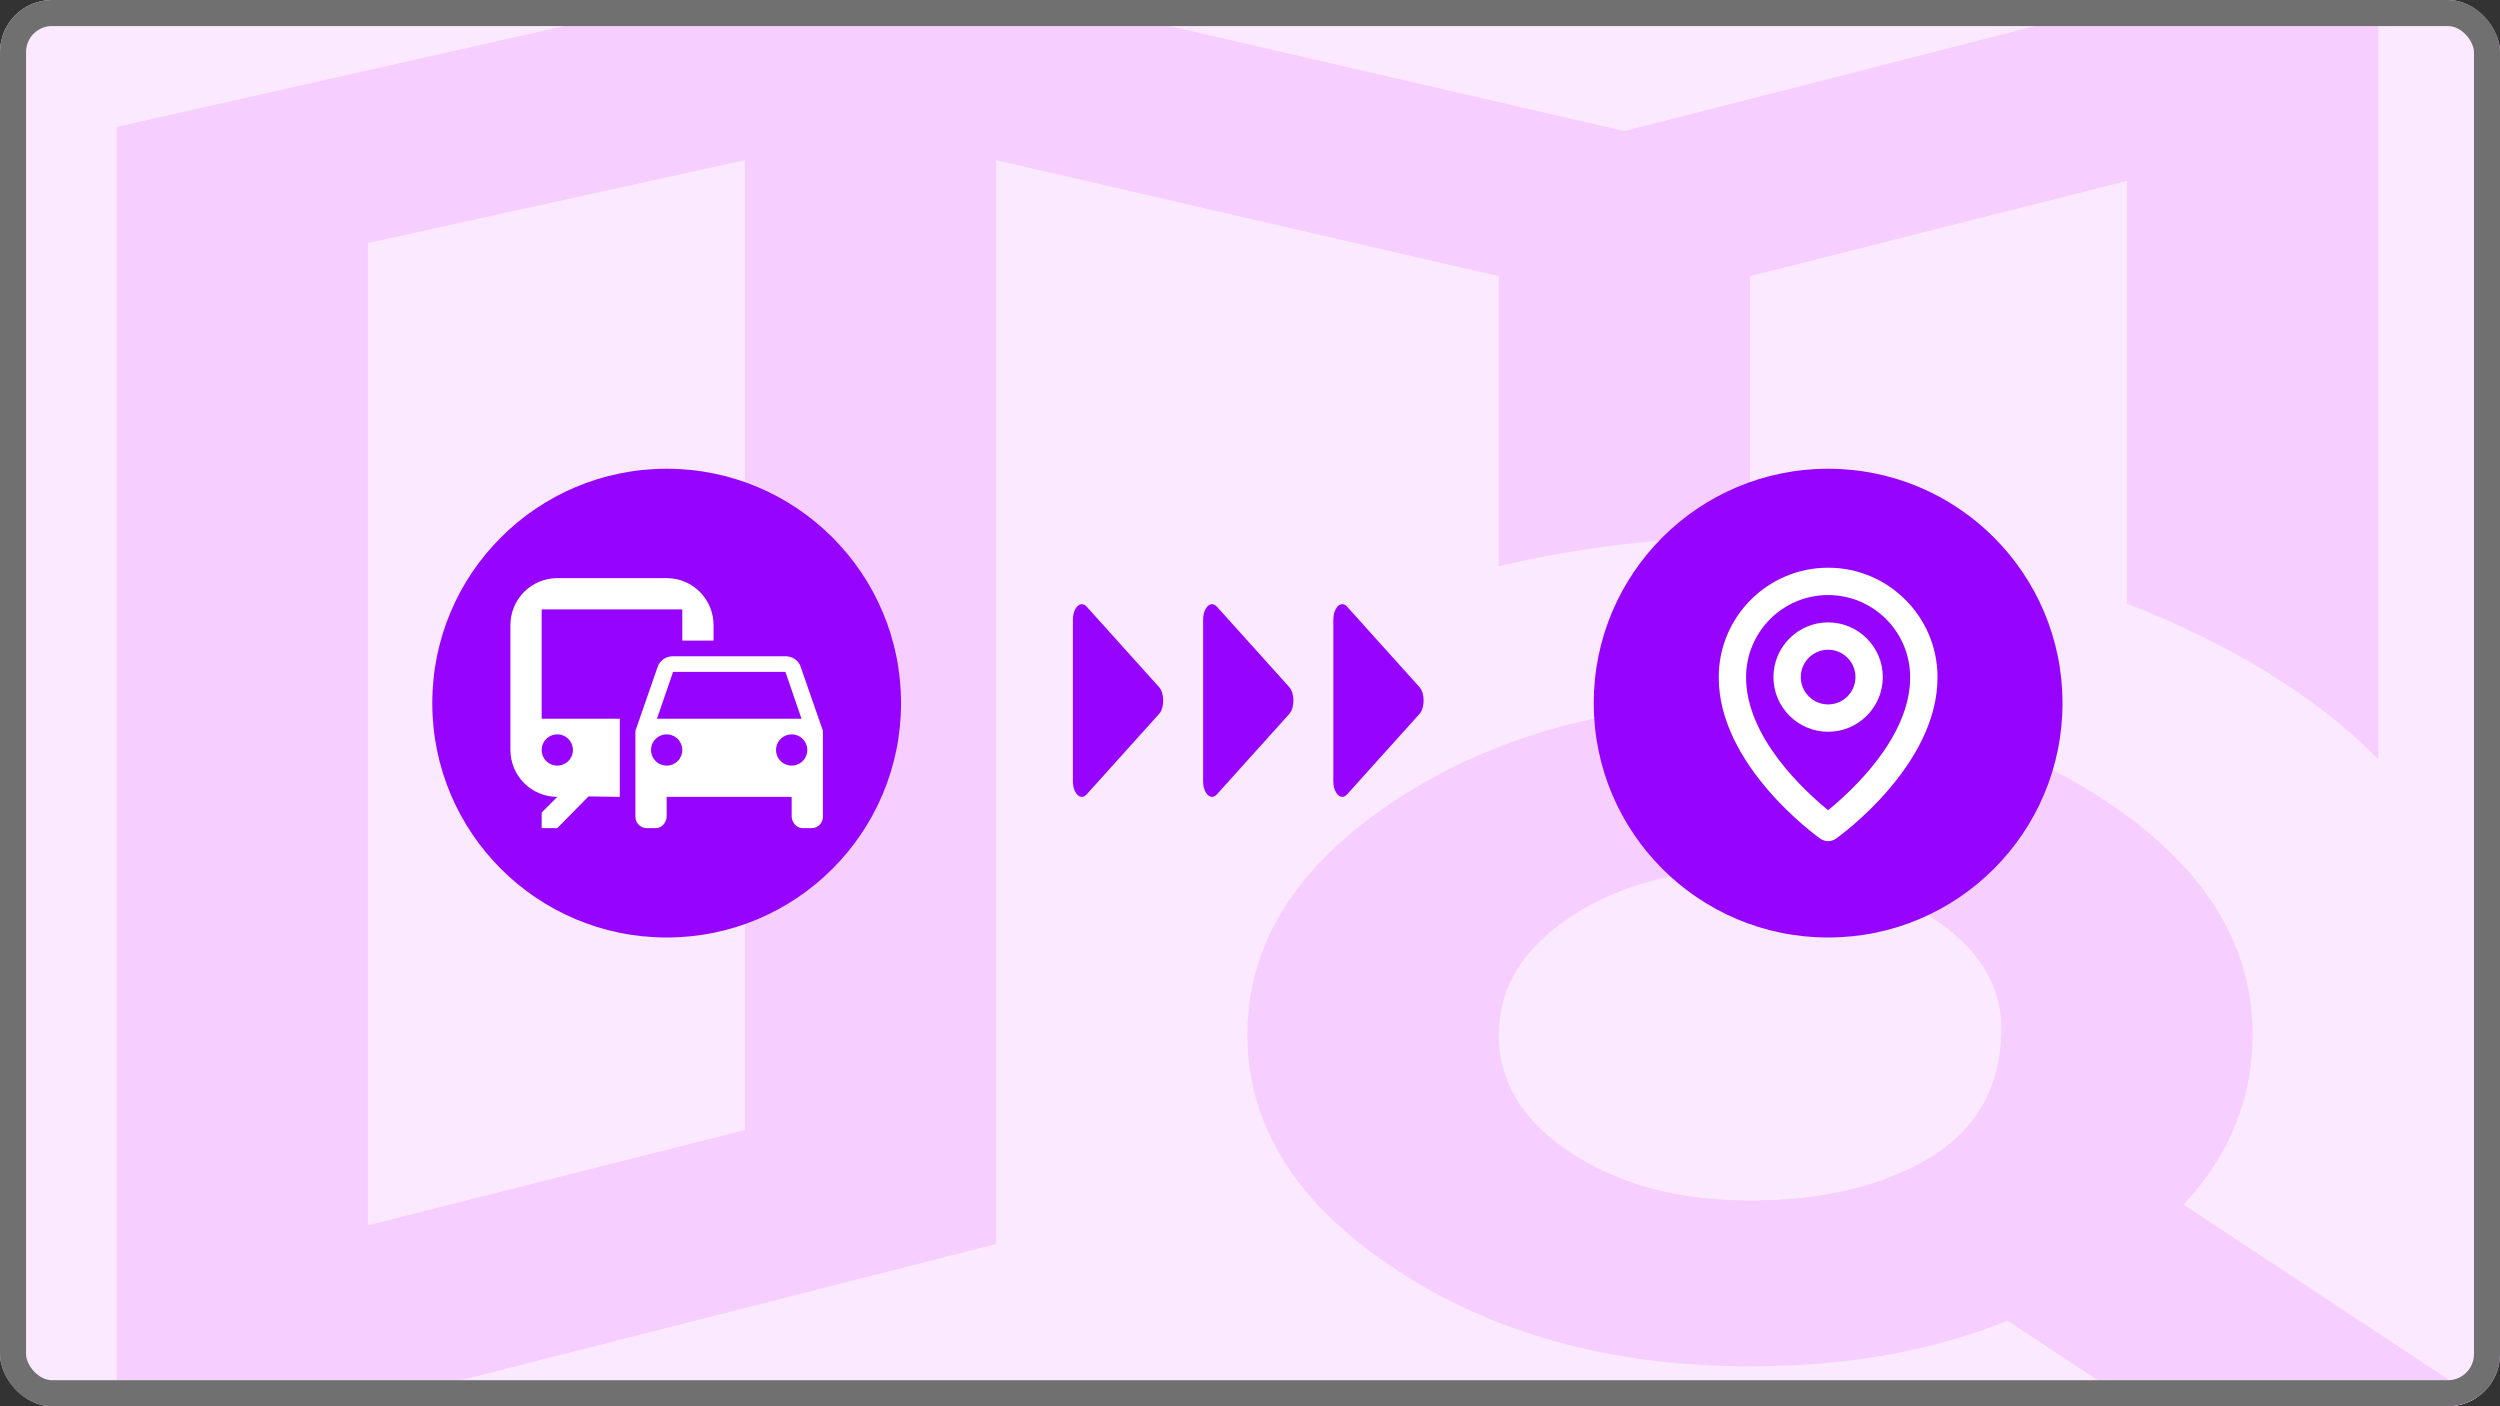 <svg width="480" height="270" viewBox="0 0 480 270" fill="none" xmlns="http://www.w3.org/2000/svg">
<rect x="0" y="0" width="480" height="270" fill="#333333" stroke="none"/>
<g clip-path="url(#clip0_266_10334)">
<rect width="480" height="270" rx="10" fill="#FBE9FF"/>
<path d="M22.375 281.83V24.378L167.125 -8.252L311.875 25.174L456.625 -11.833V145.742C450.594 139.641 443.453 134.07 435.202 129.03C426.951 123.989 418.009 119.612 408.375 115.898V34.724L336 53.028V103.165C327.556 103.165 319.314 103.632 311.272 104.566C303.23 105.5 295.39 106.89 287.75 108.736V53.028L191.25 30.744V238.855L22.375 281.83ZM70.625 235.273L143 216.969V30.744L70.625 46.661V235.273ZM336 230.498C349.671 230.498 361.034 227.846 370.089 222.54C379.144 217.235 383.864 209.276 384.25 198.665C384.652 189.646 380.133 182.085 370.692 175.984C361.251 169.883 349.687 166.832 336 166.832C322.313 166.832 310.854 169.883 301.622 175.984C292.39 182.085 287.766 189.646 287.75 198.665C287.734 207.685 292.358 215.245 301.622 221.346C310.886 227.448 322.345 230.498 336 230.498ZM336 262.332C309.462 262.332 286.745 256.098 267.847 243.63C248.949 231.162 239.5 216.173 239.5 198.665C239.5 181.157 248.949 166.169 267.847 153.701C286.745 141.233 309.462 134.998 336 134.998C362.537 134.998 385.255 141.233 404.153 153.701C423.051 166.169 432.5 181.157 432.5 198.665C432.5 204.767 431.398 210.539 429.195 215.982C426.991 221.426 423.67 226.53 419.231 231.294L480.75 271.882L446.975 294.165L385.456 253.578C378.219 256.496 370.483 258.687 362.248 260.151C354.013 261.616 345.264 262.342 336 262.332Z" fill="#F6CEFF"/>
<circle cx="128" cy="135" r="45" fill="#9603FF"/>
<path d="M128 111H107C104.613 111 102.324 111.948 100.636 113.636C98.948 115.324 98 117.613 98 120V144C98 146.387 98.948 148.676 100.636 150.364C102.324 152.052 104.613 153 107 153L104 156V159H107L113 152.91L119 153V138H104V117H131V123H137V120C137 117.613 136.052 115.324 134.364 113.636C132.676 111.948 130.387 111 128 111ZM107 141C107.796 141 108.559 141.316 109.121 141.879C109.684 142.441 110 143.204 110 144C110 144.796 109.684 145.559 109.121 146.121C108.559 146.684 107.796 147 107 147C106.204 147 105.441 146.684 104.879 146.121C104.316 145.559 104 144.796 104 144C104 143.204 104.316 142.441 104.879 141.879C105.441 141.316 106.204 141 107 141ZM153.71 127.98C153.29 126.78 152.15 126 150.8 126H129.23C127.85 126 126.74 126.78 126.29 127.98L122 140.31V156.84C122 157.98 122.96 159 124.1 159H125.96C127.1 159 128 157.86 128 156.72V153H152V156.72C152 157.86 152.93 159 154.07 159H155.9C157.04 159 158 157.98 158 156.84V140.31L153.71 127.98ZM129.23 129H150.8L153.89 138H126.14L129.23 129ZM128 147C127.204 147 126.441 146.684 125.879 146.121C125.316 145.559 125 144.796 125 144C125 143.204 125.316 142.441 125.879 141.879C126.441 141.316 127.204 141 128 141C128.796 141 129.559 141.316 130.121 141.879C130.684 142.441 131 143.204 131 144C131 144.796 130.684 145.559 130.121 146.121C129.559 146.684 128.796 147 128 147ZM152 147C151.204 147 150.441 146.684 149.879 146.121C149.316 145.559 149 144.796 149 144C149 143.204 149.316 142.441 149.879 141.879C150.441 141.316 151.204 141 152 141C152.796 141 153.559 141.316 154.121 141.879C154.684 142.441 155 143.204 155 144C155 144.796 154.684 145.559 154.121 146.121C153.559 146.684 152.796 147 152 147Z" fill="white"/>
<circle cx="351" cy="135" r="45" fill="#9603FF"/>
<path d="M351 140.5C356.791 140.5 361.5 135.791 361.5 130C361.5 124.209 356.791 119.5 351 119.5C345.209 119.5 340.5 124.209 340.5 130C340.5 135.791 345.209 140.5 351 140.5ZM351 124.75C353.895 124.75 356.25 127.105 356.25 130C356.25 132.895 353.895 135.25 351 135.25C348.105 135.25 345.75 132.895 345.75 130C345.75 127.105 348.105 124.75 351 124.75Z" fill="white"/>
<path d="M349.478 161.012C349.922 161.328 350.454 161.498 351 161.498C351.546 161.498 352.078 161.328 352.523 161.012C353.321 160.447 372.076 146.905 372 130C372 118.421 362.579 109 351 109C339.421 109 330 118.421 330 129.987C329.924 146.905 348.68 160.447 349.478 161.012ZM351 114.25C359.686 114.25 366.75 121.314 366.75 130.013C366.805 141.663 355.232 152.124 351 155.554C346.771 152.121 335.195 141.658 335.25 130C335.25 121.314 342.314 114.25 351 114.25Z" fill="white"/>
<path d="M206 150.004V118.996C206 118.147 206.171 117.435 206.514 116.86C206.856 116.285 207.255 115.998 207.712 116C207.855 116 208.005 116.037 208.162 116.111C208.32 116.185 208.469 116.298 208.611 116.449L222.563 131.953C222.82 132.253 223.013 132.628 223.142 133.077C223.271 133.526 223.335 134.001 223.334 134.5C223.333 134.999 223.269 135.474 223.142 135.923C223.015 136.372 222.822 136.747 222.563 137.047L208.611 152.551C208.468 152.7 208.319 152.813 208.162 152.889C208.006 152.965 207.856 153.002 207.712 153C207.255 153 206.856 152.712 206.514 152.137C206.171 151.562 206 150.851 206 150.004Z" fill="#9603FF"/>
<path d="M231 150.004V118.996C231 118.147 231.171 117.435 231.514 116.86C231.856 116.285 232.255 115.998 232.712 116C232.855 116 233.005 116.037 233.162 116.111C233.32 116.185 233.469 116.298 233.611 116.449L247.563 131.953C247.82 132.253 248.013 132.628 248.142 133.077C248.271 133.526 248.335 134.001 248.334 134.5C248.333 134.999 248.269 135.474 248.142 135.923C248.015 136.372 247.822 136.747 247.563 137.047L233.611 152.551C233.468 152.7 233.319 152.813 233.162 152.889C233.006 152.965 232.856 153.002 232.712 153C232.255 153 231.856 152.712 231.514 152.137C231.171 151.562 231 150.851 231 150.004Z" fill="#9603FF"/>
<path d="M256 150.004V118.996C256 118.147 256.171 117.435 256.514 116.86C256.856 116.285 257.255 115.998 257.712 116C257.855 116 258.005 116.037 258.162 116.111C258.32 116.185 258.469 116.298 258.611 116.449L272.563 131.953C272.82 132.253 273.013 132.628 273.142 133.077C273.271 133.526 273.335 134.001 273.334 134.5C273.333 134.999 273.269 135.474 273.142 135.923C273.015 136.372 272.822 136.747 272.563 137.047L258.611 152.551C258.468 152.7 258.319 152.813 258.162 152.889C258.006 152.965 257.856 153.002 257.712 153C257.255 153 256.856 152.712 256.514 152.137C256.171 151.562 256 150.851 256 150.004Z" fill="#9603FF"/>
</g>
<rect x="2.5" y="2.5" width="475" height="265" rx="7.5" stroke="#707070" stroke-width="5"/>
<defs>
<clipPath id="clip0_266_10334">
<rect width="480" height="270" rx="10" fill="white"/>
</clipPath>
</defs>
</svg>
